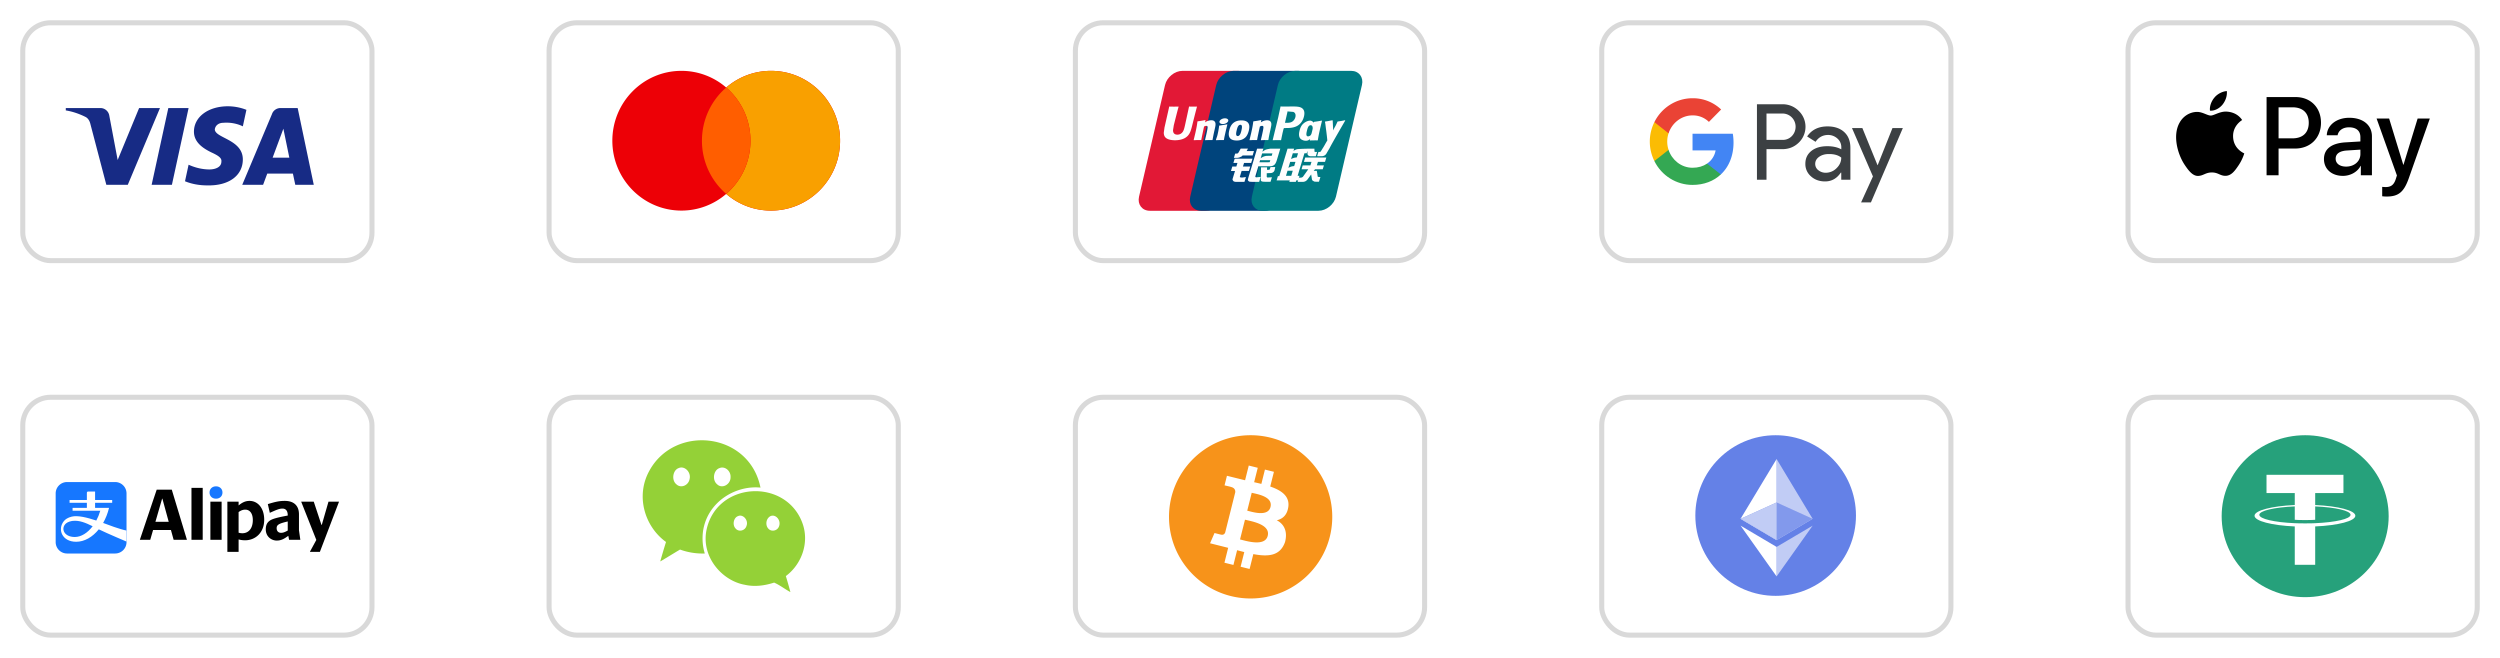<?xml version="1.0" encoding="UTF-8"?>
<svg xmlns="http://www.w3.org/2000/svg" width="494" height="130" viewBox="0 0 494 130" fill="none">
  <g filter="url(#a)">
    <rect x="4.5" y=".5" width="69" height="47" rx="5.5" fill="#fff" stroke="#D9D9D9"></rect>
    <path fill-rule="evenodd" clip-rule="evenodd" d="M25.25 32.517h-4.24l-3.18-12.132c-.151-.558-.471-1.052-.943-1.284-1.176-.584-2.473-1.05-3.887-1.284v-.467h6.831c.943 0 1.65.701 1.768 1.516l1.65 8.751 4.239-10.267h4.122zm8.718 0h-4.005L33.26 17.35h4.005zm8.479-10.966c.118-.816.825-1.283 1.65-1.283 1.296-.118 2.708.117 3.887.7l.707-3.266A10.1 10.1 0 0 0 45.039 17c-3.887 0-6.715 2.1-6.715 5.017 0 2.218 2.003 3.382 3.418 4.084 1.53.7 2.119 1.166 2.001 1.866 0 1.05-1.178 1.517-2.355 1.517-1.414 0-2.828-.35-4.123-.935l-.707 3.268c1.414.582 2.944.817 4.359.817 4.358.115 7.067-1.984 7.067-5.134 0-3.967-5.537-4.2-5.537-5.949M62 32.517 58.82 17.35h-3.416c-.707 0-1.414.467-1.65 1.166l-5.888 14h4.123l.823-2.216h5.065l.472 2.217zm-6.006-11.083 1.176 5.716h-3.298z" fill="#172B85"></path>
  </g>
  <g filter="url(#b)">
    <rect x="108.5" y=".5" width="69" height="47" rx="5.5" fill="#fff" stroke="#D9D9D9"></rect>
    <path fill-rule="evenodd" clip-rule="evenodd" d="M143.5 34.314a13.5 13.5 0 0 1-8.852 3.298C127.11 37.612 121 31.43 121 23.806S127.11 10 134.648 10a13.5 13.5 0 0 1 8.852 3.298A13.5 13.5 0 0 1 152.352 10C159.89 10 166 16.181 166 23.806s-6.11 13.806-13.648 13.806a13.5 13.5 0 0 1-8.852-3.298" fill="#ED0006"></path>
    <path fill-rule="evenodd" clip-rule="evenodd" d="M143.5 34.314a13.84 13.84 0 0 0 4.795-10.508c0-4.208-1.861-7.976-4.795-10.508A13.5 13.5 0 0 1 152.352 10C159.89 10 166 16.181 166 23.806s-6.11 13.806-13.648 13.806a13.5 13.5 0 0 1-8.852-3.298" fill="#F9A000"></path>
    <path fill-rule="evenodd" clip-rule="evenodd" d="M143.5 13.298a13.84 13.84 0 0 1 4.795 10.508c0 4.208-1.861 7.976-4.795 10.508a13.84 13.84 0 0 1-4.795-10.508c0-4.208 1.861-7.976 4.795-10.508" fill="#FF5E00"></path>
  </g>
  <g filter="url(#c)">
    <rect x="316.5" y=".5" width="69" height="47" rx="5.5" fill="#fff" stroke="#D9D9D9"></rect>
    <path fill-rule="evenodd" clip-rule="evenodd" d="M349.06 31.516v-6.042h3.119c1.277 0 2.356-.428 3.235-1.273l.211-.213a4.35 4.35 0 0 0-.211-6.09 4.45 4.45 0 0 0-3.235-1.296h-5.006v14.914zm0-7.873v-5.21h3.166c.68 0 1.325.262 1.806.738 1.02.999 1.043 2.664.059 3.698a2.45 2.45 0 0 1-1.865.773zm15.369-1.535c-.809-.749-1.911-1.13-3.306-1.13-1.793 0-3.141.666-4.032 1.987l1.664 1.058q.915-1.356 2.497-1.356c.669 0 1.313.25 1.817.702.493.428.774 1.047.774 1.7v.44c-.727-.404-1.641-.618-2.766-.618-1.313 0-2.369.31-3.154.94s-1.184 1.463-1.184 2.521a3.18 3.18 0 0 0 1.114 2.498c.738.666 1.676 1 2.778 1 1.301 0 2.333-.584 3.118-1.75h.082v1.416h1.806v-6.292c0-1.32-.399-2.366-1.208-3.116m-5.122 7.529a1.55 1.55 0 0 1-.622-1.249c0-.559.258-1.023.762-1.392.516-.368 1.161-.558 1.923-.558 1.055-.012 1.876.226 2.462.701 0 .809-.316 1.51-.938 2.105a2.98 2.98 0 0 1-2.122.892 2.3 2.3 0 0 1-1.465-.5M369.693 36 376 21.31h-2.051l-2.92 7.327h-.035l-2.989-7.327h-2.052l4.139 9.55-2.345 5.14z" fill="#3C4043"></path>
    <path d="M342.544 24.166c0-.583-.047-1.166-.14-1.737h-7.96v3.295h4.56a3.97 3.97 0 0 1-1.688 2.605v2.14h2.719c1.595-1.486 2.509-3.687 2.509-6.303" fill="#4285F4"></path>
    <path d="M334.444 32.539c2.274 0 4.197-.761 5.592-2.07l-2.72-2.14c-.762.523-1.735.82-2.872.82-2.204 0-4.068-1.51-4.736-3.532h-2.802v2.212c1.43 2.89 4.349 4.71 7.538 4.71" fill="#34A853"></path>
    <path d="M329.708 25.617a5.23 5.23 0 0 1 0-3.283v-2.2h-2.802a8.6 8.6 0 0 0 0 7.683z" fill="#FBBC04"></path>
    <path d="M334.444 18.802a4.5 4.5 0 0 1 3.235 1.284l2.415-2.45a8.08 8.08 0 0 0-5.65-2.224c-3.189 0-6.108 1.832-7.538 4.722l2.802 2.212c.668-2.034 2.532-3.544 4.736-3.544" fill="#EA4335"></path>
  </g>
  <g filter="url(#d)">
    <rect x="420.5" y=".5" width="69" height="47" rx="5.5" fill="#fff" stroke="#D9D9D9"></rect>
    <path fill-rule="evenodd" clip-rule="evenodd" d="M436.692 17.866c.941.08 1.881-.476 2.468-1.18.578-.723.96-1.695.862-2.686-.832.04-1.861.555-2.448 1.279-.539.624-.999 1.635-.882 2.587m11.183 12.767V15.18h5.729c2.957 0 5.024 2.061 5.024 5.075 0 3.013-2.106 5.095-5.102 5.095h-3.281v5.283zm-7.863-12.579c-.828-.048-1.584.252-2.194.495-.393.156-.726.288-.979.288-.284 0-.63-.139-1.019-.295-.51-.205-1.092-.44-1.703-.428-1.4.02-2.703.822-3.418 2.101-1.469 2.558-.382 6.344 1.038 8.426.696 1.03 1.528 2.16 2.625 2.121.482-.018.829-.167 1.189-.322.413-.177.843-.362 1.513-.362.648 0 1.059.18 1.453.352.375.165.735.322 1.27.312 1.136-.02 1.851-1.03 2.546-2.061a9.1 9.1 0 0 0 1.13-2.35l.006-.02-.027-.013c-.251-.116-2.168-1.004-2.186-3.387-.019-2 1.52-3.012 1.763-3.172l.029-.02c-.98-1.466-2.507-1.625-3.036-1.665m22.944 12.698c1.489 0 2.869-.763 3.496-1.972h.049v1.853h2.193v-7.692c0-2.23-1.762-3.668-4.475-3.668-2.516 0-4.377 1.458-4.446 3.46h2.135c.177-.952 1.048-1.576 2.243-1.576 1.449 0 2.262.684 2.262 1.943v.852l-2.958.179c-2.751.168-4.24 1.308-4.24 3.29 0 2.003 1.538 3.331 3.741 3.331m.636-1.833c-1.263 0-2.066-.615-2.066-1.557 0-.971.774-1.536 2.252-1.625l2.635-.169v.872c0 1.448-1.215 2.479-2.821 2.479m12.378 2.319c-.95 2.706-2.037 3.598-4.348 3.598-.176 0-.763-.02-.901-.06v-1.853c.147.02.51.04.696.04 1.048 0 1.635-.446 1.997-1.606l.216-.684-4.015-11.25h2.477l2.791 9.129h.049l2.791-9.13h2.409zm-25.725-14.036h2.732c2.057 0 3.232 1.11 3.232 3.063s-1.175 3.073-3.242 3.073h-2.722z" fill="#000"></path>
  </g>
  <g filter="url(#e)">
    <rect x="212.5" y="74.5" width="69" height="47" rx="5.5" fill="#fff" stroke="#D9D9D9"></rect>
    <path d="M247.125 82c8.907 0 16.129 7.221 16.129 16.129s-7.221 16.13-16.129 16.13c-8.907 0-16.128-7.222-16.128-16.13S238.218 82 247.125 82m-1.098 8.9-3.584-.883-.472 1.89c.023.006 1.31.299 1.291.32.719.18.85.653.828 1.029l-1.995 7.968c-.088.216-.312.543-.815.42.006.021-1.271-.315-1.292-.321l-.882 2.027 3.579.899-.736 2.942 1.775.442.729-2.91q.727.195 1.416.366l-.725 2.895 1.776.443.736-2.936c3.031.571 5.31.34 6.269-2.39.505-1.898-.039-3.467-1.633-4.294 1.162-.267 2.038-1.027 2.272-2.599.321-2.147-1.321-3.3-3.564-4.071l.729-2.91-1.778-.44-.708 2.831a67 67 0 0 0-1.425-.333l.714-2.851-1.776-.442zm-.019 7.794c1.205.3 5.067.893 4.494 3.186-.55 2.198-4.265 1.009-5.47.711zm1.332-5.318c1.004.25 4.233.716 3.713 2.8-.502 1.998-3.594.983-4.598.735z" fill="#F7931A"></path>
  </g>
  <g filter="url(#f)">
    <rect x="316.5" y="74.5" width="69" height="47" rx="5.5" fill="#fff" stroke="#D9D9D9"></rect>
    <circle cx="350.87" cy="97.87" r="15.87" fill="#6481E7"></circle>
    <path fill-rule="evenodd" clip-rule="evenodd" d="M351.056 86.704v16.02l7.119-4.208z" fill="#C1CCF5"></path>
    <path fill-rule="evenodd" clip-rule="evenodd" d="m343.937 98.516 7.118 4.208v-16.02z" fill="#fff"></path>
    <path fill-rule="evenodd" clip-rule="evenodd" d="m351.056 95.28-7.119 3.236 7.119 4.208 7.119-4.208z" fill="#8299EC"></path>
    <path fill-rule="evenodd" clip-rule="evenodd" d="M351.056 104.072v5.826l7.123-10.032zm0-8.792-7.119 3.236 7.119 4.208z" fill="#C1CCF5"></path>
    <path fill-rule="evenodd" clip-rule="evenodd" d="m343.937 99.866 7.119 10.032v-5.826z" fill="#fff"></path>
  </g>
  <g filter="url(#g)">
    <rect x="420.5" y="74.5" width="69" height="47" rx="5.5" fill="#fff" stroke="#D9D9D9"></rect>
  </g>
  <g filter="url(#h)">
    <path d="M455.5 114c9.113 0 16.5-7.163 16.5-16s-7.387-16-16.5-16S439 89.163 439 98s7.387 16 16.5 16" fill="#26A17B"></path>
  </g>
  <g filter="url(#i)">
    <path fill-rule="evenodd" clip-rule="evenodd" d="M457.482 99.383v-.002c-.113.008-.698.042-2.003.042-1.041 0-1.774-.03-2.032-.042v.003c-4.01-.171-7.002-.848-7.002-1.658s2.992-1.486 7.002-1.66v2.644c.262.018 1.012.061 2.05.061 1.245 0 1.868-.05 1.985-.06v-2.643c4.001.173 6.987.85 6.987 1.658 0 .81-2.986 1.485-6.987 1.657m0-3.59v-2.366h5.583v-3.608h-15.201v3.608h5.583v2.365c-4.538.202-7.95 1.074-7.95 2.118s3.412 1.915 7.95 2.118v7.582h4.035v-7.584c4.53-.202 7.934-1.073 7.934-2.116s-3.404-1.914-7.934-2.117" fill="#fff"></path>
  </g>
  <g filter="url(#j)">
    <rect x="4.5" y="74.5" width="69" height="47" rx="5.5" fill="#fff" stroke="#D9D9D9"></rect>
    <path d="M66.987 95.146 67 95.13h-2.092l-1.322 4.58h-.07L62 95.131h-2.486l2.992 7.559-1.25 2.304v.055h1.952zm-23.196-.015h-2.22v7.531h2.22zm15.285 5.648v-3.147c0-1.714-1.011-2.655-2.796-2.655-1.138 0-1.924.197-3.358.632l.393 1.728c1.307-.59 1.882-.842 2.487-.842.73 0 1.054.52 1.054 1.321v.056c-2.544.477-3.33.744-3.821 1.236-.365.365-.52.885-.52 1.49 0 1.447 1.124 2.219 2.177 2.219.787 0 1.42-.295 2.276-.942l.155.787h2.22zm-2.219.057c-.59.322-.927.449-1.32.449-.534 0-.871-.351-.871-.912 0-.211.042-.422.21-.59.267-.267.787-.464 1.981-.745zm-7.544-5.859c-.815 0-1.447.309-2.164.899v-.745h-2.22v9.918h2.22v-2.458c.422.112.815.169 1.292.169 1.981 0 3.766-1.461 3.766-4.06 0-2.332-1.292-3.723-2.894-3.723m-1.406 6.392a2.4 2.4 0 0 1-.76-.113v-4.073c.465-.323.843-.478 1.32-.478.83 0 1.49.66 1.49 2.066.001 1.797-.968 2.598-2.05 2.598" fill="#000"></path>
    <path d="M22.76 91.252h-9.517A2.253 2.253 0 0 0 11 93.514v9.597a2.25 2.25 0 0 0 2.243 2.261h9.516a2.25 2.25 0 0 0 2.242-2.261v-9.597a2.25 2.25 0 0 0-2.242-2.262" fill="#1677FF"></path>
    <path d="M22.528 100.119c-.56-.19-1.312-.479-2.15-.784.503-.883.905-1.886 1.17-2.978h-2.76v-1.002h3.38v-.56h-3.38v-1.671h-1.38c-.242 0-.242.24-.242.24v1.43h-3.419v.56h3.419v1.002h-2.824v.56h5.476c-.2.695-.47 1.35-.789 1.944-1.776-.591-3.672-1.07-4.863-.775-.761.189-1.252.526-1.54.88-1.323 1.623-.375 4.089 2.419 4.089 1.651 0 3.243-.929 4.475-2.459 1.84.891 5.481 2.423 5.481 2.423v-2.182c.001 0-.456-.037-2.473-.717m-7.744 1.992c-2.178 0-2.822-1.73-1.746-2.677.36-.32 1.016-.476 1.365-.51 1.294-.13 2.492.368 3.906 1.064-.994 1.307-2.26 2.123-3.525 2.123" fill="#fff"></path>
    <path d="M33.943 92.757h-2.978l-3.33 9.905h2.052l.562-1.939h3.526l.534 1.939h2.627zm-3.231 6.35 1.32-4.566h.056l1.25 4.566zm9.342-6.701h-2.22v10.255h2.22z" fill="#000"></path>
    <path d="M41.403 93.32c0 .73.534 1.221 1.278 1.221.745 0 1.28-.492 1.28-1.222 0-.716-.535-1.222-1.28-1.222-.744 0-1.278.506-1.278 1.222" fill="#1677FF"></path>
  </g>
  <g filter="url(#k)">
    <rect x="108.5" y="74.5" width="69" height="47" rx="5.5" fill="#fff" stroke="#D9D9D9"></rect>
    <path d="M158.462 99.114c-3.433-8.675-16.831-7.923-18.847 1.569-1.115 5.357 3.087 10.085 7.553 10.868 1.929.442 3.925.179 5.799-.429 1.125.491 2.128 1.287 3.219 1.878a86 86 0 0 0-.904-3.169c3.128-2.314 4.783-6.726 3.18-10.717m-10.949.788c-.279.983-1.545 1.278-2.158.531-.677-.692-.413-2.138.474-2.447.981-.467 2.115.81 1.684 1.916m6.409.141c-.343.882-1.525 1.088-2.106.405-.493-.532-.493-1.471-.057-2.047 1.019-1.32 2.754.17 2.163 1.642" fill="#94D137"></path>
    <path d="M128.312 89.027c-2.76 4.973-.931 11.027 3.293 14.065a133 133 0 0 0-1.143 3.852c1.303-.769 2.606-1.573 3.911-2.353a13 13 0 0 0 4.892.78c-.441-1.421-.542-2.962-.341-4.448.878-5.795 6.47-9.069 11.348-8.57-2.199-10.973-16.922-12.562-21.96-3.326m7.948 1.652c-.23 1.26-1.725 1.867-2.601 1.022-1.015-.806-.73-2.805.461-3.212 1.167-.507 2.493.829 2.14 2.19m8.099-.367c.01 1.448-1.704 2.353-2.667 1.37-.998-.807-.715-2.77.457-3.175 1.061-.478 2.293.53 2.21 1.805" fill="#94D137"></path>
  </g>
  <g filter="url(#l)">
    <rect x="212.5" y=".5" width="69" height="47" rx="5.5" fill="#fff" stroke="#D9D9D9"></rect>
    <path d="M233.655 10.002h11.032c1.54 0 2.498 1.255 2.138 2.8l-5.135 22.05c-.363 1.54-1.905 2.796-3.446 2.796h-11.03c-1.538 0-2.498-1.256-2.139-2.796l5.138-22.05c.36-1.545 1.901-2.8 3.442-2.8" fill="#E21836"></path>
    <path d="M243.768 10h12.686c1.54 0 .846 1.255.484 2.8l-5.136 22.05c-.36 1.54-.247 2.797-1.79 2.797h-12.686c-1.543 0-2.498-1.256-2.136-2.796l5.135-22.05c.365-1.546 1.903-2.801 3.443-2.801" fill="#00447C"></path>
    <path d="M255.952 10h11.031c1.542 0 2.5 1.255 2.138 2.8l-5.135 22.05c-.363 1.54-1.906 2.797-3.448 2.797h-11.026c-1.543 0-2.5-1.256-2.138-2.796l5.136-22.05c.359-1.546 1.899-2.801 3.442-2.801" fill="#007B84"></path>
    <path d="M236.536 17.067c-1.134.011-1.469 0-1.576-.026-.042.196-.807 3.727-.809 3.73-.165.714-.285 1.224-.692 1.553a1.24 1.24 0 0 1-.815.283c-.503 0-.796-.25-.845-.724l-.009-.162.153-.963s.803-3.218.947-3.643c.008-.024.01-.037.012-.048-1.564.013-1.841 0-1.86-.026-.011.035-.05.235-.05.235l-.82 3.627-.07.307-.137 1.006c0 .299.059.542.176.748.373.653 1.439.751 2.043.751.777 0 1.506-.165 1.998-.466.855-.505 1.079-1.295 1.278-1.997l.093-.36s.828-3.342.968-3.777c.006-.024.008-.037.015-.048m2.816 2.696c-.2 0-.564.048-.892.209-.118.06-.231.131-.349.201l.107-.386-.059-.065c-.695.14-.85.16-1.492.25l-.053.035c-.075.618-.141 1.082-.417 2.296-.105.448-.214.9-.324 1.346l.03.057c.657-.035.857-.035 1.428-.026l.046-.05c.073-.372.082-.459.243-1.212.076-.357.233-1.142.311-1.421.143-.066.284-.131.418-.131.32 0 .281.28.269.39-.014.187-.13.798-.25 1.322l-.08.338c-.056.25-.117.493-.172.74l.024.05c.648-.035.845-.035 1.399-.026l.065-.05c.1-.58.129-.736.307-1.582l.089-.388c.173-.76.261-1.146.129-1.46-.138-.352-.471-.437-.777-.437m3.146.796c-.345.066-.564.11-.783.139-.216.034-.427.066-.76.112l-.027.024-.024.02c-.034.247-.059.461-.105.713-.039.26-.099.557-.196.982-.076.326-.115.44-.158.554s-.088.226-.173.546l.02.03.017.027c.311-.015.514-.026.724-.027.208-.008.425 0 .76.001l.029-.023.032-.027c.048-.289.055-.366.085-.507.029-.151.08-.36.204-.92.058-.262.124-.523.185-.791l.192-.792-.01-.032zm.007-1.074c-.313-.184-.862-.126-1.232.13-.369.25-.411.605-.099.792.308.18.859.126 1.226-.131.368-.256.414-.608.105-.79m1.893 4.279c.633 0 1.282-.175 1.771-.693.376-.42.548-1.045.608-1.302.194-.853.043-1.251-.147-1.494-.289-.37-.8-.488-1.329-.488-.318 0-1.077.032-1.669.578-.425.394-.622.928-.74 1.44-.12.523-.258 1.463.607 1.813.266.114.651.146.899.146m-.05-1.92c.146-.645.319-1.187.759-1.187.344 0 .369.403.216 1.051-.027.144-.153.679-.323.906-.119.168-.26.27-.415.27-.047 0-.322 0-.326-.408a2.8 2.8 0 0 1 .089-.631m4.012 1.836.049-.05c.07-.372.082-.459.237-1.212.078-.357.239-1.142.314-1.42.143-.067.282-.132.421-.132.318 0 .279.279.266.39-.011.187-.128.797-.25 1.322l-.075.338c-.058.25-.121.492-.177.74l.025.05c.65-.035.84-.035 1.396-.026l.068-.05c.097-.58.124-.736.306-1.582l.088-.388c.174-.76.262-1.146.133-1.46-.143-.352-.478-.437-.779-.437-.2 0-.567.048-.892.209a6 6 0 0 0-.348.201l.1-.386-.054-.065c-.694.14-.853.16-1.493.25l-.05.036c-.077.617-.14 1.081-.417 2.296-.105.447-.214.899-.323 1.345l.029.057a16 16 0 0 1 1.426-.026m4.777.026c.04-.2.283-1.382.285-1.382 0 0 .207-.868.22-.9 0 0 .065-.09.13-.126h.096c.903 0 1.923 0 2.722-.588.544-.403.916-.999 1.082-1.722.043-.178.075-.389.075-.6 0-.277-.056-.552-.217-.766-.408-.57-1.219-.58-2.156-.585l-.462.004c-1.2.015-1.681.01-1.878-.013l-.049.242-.429 1.995-1.077 4.433c1.047-.012 1.477-.012 1.658.008m.796-3.538s.457-1.987.454-1.98l.015-.101.007-.078.182.019s.942.08.964.083c.372.144.526.514.419.998-.098.443-.385.814-.754.994-.303.152-.675.165-1.058.165h-.248zm2.844 1.713c-.121.515-.259 1.455.601 1.79.274.117.52.152.77.139.263-.014.508-.147.734-.337l-.061.235.039.05a23 23 0 0 1 1.481-.02l.061-.047c.097-.575.19-1.134.444-2.235q.185-.789.375-1.575l-.02-.057a29 29 0 0 1-1.543.25l-.05.04-.021.157a.95.95 0 0 0-.485-.399c-.296-.116-.991.034-1.589.578-.42.388-.621.92-.736 1.431m1.454.032c.148-.634.318-1.171.759-1.171.279 0 .426.257.396.696-.024.11-.049.225-.08.355q-.067.283-.138.563a1.4 1.4 0 0 1-.163.329c-.114.16-.384.26-.539.26-.044 0-.316 0-.326-.4-.002-.2.039-.406.091-.632m7.59-2.094-.053-.062c-.685.14-.809.161-1.438.246l-.046.046-.008.03-.002-.01c-.468 1.08-.454.847-.836 1.698l-.004-.104-.095-1.844-.06-.062c-.718.14-.735.161-1.397.246l-.052.046c-.007.023-.007.047-.011.073l.004.01c.083.423.063.328.146.996.039.328.09.658.129.981.065.542.102.809.182 1.636-.448.738-.554 1.017-.984 1.665l.002.007-.303.48c-.034.05-.066.085-.11.1a.5.5 0 0 1-.199.028h-.168l-.25.83.857.015c.503-.002.82-.237.99-.553l.539-.924h-.009l.057-.065c.362-.78 3.119-5.51 3.119-5.51m-9.044 10.912h-.364l1.346-4.45h.446l.142-.46.014.51c-.017.316.231.595.882.549h.753l.26-.857h-.284q-.243.002-.229-.13l-.014-.518h-1.394v.003c-.451.009-1.798.043-2.07.115-.33.085-.678.335-.678.335l.137-.459h-1.305l-.272.911-1.363 4.518h-.265l-.26.851h2.599l-.087.284h1.28l.085-.284h.36zm-1.066-3.547a6 6 0 0 0-.598.234l.346-1.138h1.037l-.251.829s-.32.019-.534.075m.02 1.625s-.326.041-.54.09a5 5 0 0 0-.607.265l.357-1.183h1.042zm-.581 1.932h-1.04l.302-.999h1.036zm2.504-2.76h1.499l-.216.697h-1.518l-.228.763h1.329l-1.007 1.416a.4.4 0 0 1-.203.17.6.6 0 0 1-.27.078h-.369l-.253.835h.964c.501 0 .797-.228 1.016-.527l.69-.944.148.959c.031.18.16.284.248.325.096.049.196.132.337.144q.225.011.333.012h.474l.284-.935h-.187c-.107 0-.292-.018-.323-.052-.032-.04-.032-.103-.049-.199l-.15-.961h-.615l.27-.321h1.515l.233-.763h-1.403l.219-.697h1.399l.259-.86h-4.171zm-12.659 2.954.35-1.163h1.438l.263-.866h-1.439l.219-.716h1.407l.26-.838h-3.519l-.255.838h.8l-.214.716h-.801l-.266.88h.799l-.466 1.54c-.063.204.03.281.088.376.06.092.121.153.258.188.141.032.237.05.368.05h1.621l.289-.959-.719.1c-.138 0-.523-.017-.481-.146m.165-5.57-.364.658q-.117.214-.211.274-.085.051-.326.05h-.19l-.254.842h.631c.304 0 .537-.112.648-.167.12-.064.151-.028.244-.117l.213-.185h1.971l.262-.877h-1.443l.252-.479zm2.911 5.587c-.034-.048-.01-.134.042-.311l.539-1.783h1.916q.418-.006.613-.017a1.3 1.3 0 0 0 .461-.156.87.87 0 0 0 .335-.308c.083-.115.216-.365.331-.75l.677-2.258-1.989.012s-.613.09-.882.19c-.272.111-.661.422-.661.422l.18-.618h-1.229l-1.721 5.705a3.5 3.5 0 0 0-.111.479c-.003.104.131.207.218.285.103.077.256.065.402.077.153.012.371.02.673.02h.944l.29-.98-.845.08a.22.22 0 0 1-.183-.089m.928-3.3h2.014l-.128.402c-.018.01-.061-.02-.266.004h-1.744zm.404-1.345h2.03l-.146.484s-.957-.01-1.11.018c-.675.117-1.069.477-1.069.477zm1.527 3.09a.22.22 0 0 1-.08.125q-.06.037-.206.035h-.287l.017-.488h-1.193l-.048 2.388c-.002.172.014.272.14.352.127.1.515.113 1.038.113h.748l.27-.895-.651.036-.217.013c-.029-.013-.057-.024-.089-.056-.027-.027-.074-.01-.066-.183l.005-.612.683-.028c.368 0 .526-.12.66-.234.129-.11.171-.236.219-.406l.115-.542h-.939z" fill="#FEFEFE"></path>
  </g>
  <defs>
    <filter id="a" x="0" y="0" width="78" height="56" filterUnits="userSpaceOnUse" color-interpolation-filters="sRGB">
      <feFlood flood-opacity="0" result="BackgroundImageFix"></feFlood>
      <feColorMatrix in="SourceAlpha" values="0 0 0 0 0 0 0 0 0 0 0 0 0 0 0 0 0 0 127 0" result="hardAlpha"></feColorMatrix>
      <feOffset dy="4"></feOffset>
      <feGaussianBlur stdDeviation="2"></feGaussianBlur>
      <feComposite in2="hardAlpha" operator="out"></feComposite>
      <feColorMatrix values="0 0 0 0 0 0 0 0 0 0 0 0 0 0 0 0 0 0 0.25 0"></feColorMatrix>
      <feBlend in2="BackgroundImageFix" result="effect1_dropShadow_3_492"></feBlend>
      <feBlend in="SourceGraphic" in2="effect1_dropShadow_3_492" result="shape"></feBlend>
    </filter>
    <filter id="b" x="104" y="0" width="78" height="56" filterUnits="userSpaceOnUse" color-interpolation-filters="sRGB">
      <feFlood flood-opacity="0" result="BackgroundImageFix"></feFlood>
      <feColorMatrix in="SourceAlpha" values="0 0 0 0 0 0 0 0 0 0 0 0 0 0 0 0 0 0 127 0" result="hardAlpha"></feColorMatrix>
      <feOffset dy="4"></feOffset>
      <feGaussianBlur stdDeviation="2"></feGaussianBlur>
      <feComposite in2="hardAlpha" operator="out"></feComposite>
      <feColorMatrix values="0 0 0 0 0 0 0 0 0 0 0 0 0 0 0 0 0 0 0.25 0"></feColorMatrix>
      <feBlend in2="BackgroundImageFix" result="effect1_dropShadow_3_492"></feBlend>
      <feBlend in="SourceGraphic" in2="effect1_dropShadow_3_492" result="shape"></feBlend>
    </filter>
    <filter id="c" x="312" y="0" width="78" height="56" filterUnits="userSpaceOnUse" color-interpolation-filters="sRGB">
      <feFlood flood-opacity="0" result="BackgroundImageFix"></feFlood>
      <feColorMatrix in="SourceAlpha" values="0 0 0 0 0 0 0 0 0 0 0 0 0 0 0 0 0 0 127 0" result="hardAlpha"></feColorMatrix>
      <feOffset dy="4"></feOffset>
      <feGaussianBlur stdDeviation="2"></feGaussianBlur>
      <feComposite in2="hardAlpha" operator="out"></feComposite>
      <feColorMatrix values="0 0 0 0 0 0 0 0 0 0 0 0 0 0 0 0 0 0 0.25 0"></feColorMatrix>
      <feBlend in2="BackgroundImageFix" result="effect1_dropShadow_3_492"></feBlend>
      <feBlend in="SourceGraphic" in2="effect1_dropShadow_3_492" result="shape"></feBlend>
    </filter>
    <filter id="d" x="416" y="0" width="78" height="56" filterUnits="userSpaceOnUse" color-interpolation-filters="sRGB">
      <feFlood flood-opacity="0" result="BackgroundImageFix"></feFlood>
      <feColorMatrix in="SourceAlpha" values="0 0 0 0 0 0 0 0 0 0 0 0 0 0 0 0 0 0 127 0" result="hardAlpha"></feColorMatrix>
      <feOffset dy="4"></feOffset>
      <feGaussianBlur stdDeviation="2"></feGaussianBlur>
      <feComposite in2="hardAlpha" operator="out"></feComposite>
      <feColorMatrix values="0 0 0 0 0 0 0 0 0 0 0 0 0 0 0 0 0 0 0.25 0"></feColorMatrix>
      <feBlend in2="BackgroundImageFix" result="effect1_dropShadow_3_492"></feBlend>
      <feBlend in="SourceGraphic" in2="effect1_dropShadow_3_492" result="shape"></feBlend>
    </filter>
    <filter id="e" x="208" y="74" width="78" height="56" filterUnits="userSpaceOnUse" color-interpolation-filters="sRGB">
      <feFlood flood-opacity="0" result="BackgroundImageFix"></feFlood>
      <feColorMatrix in="SourceAlpha" values="0 0 0 0 0 0 0 0 0 0 0 0 0 0 0 0 0 0 127 0" result="hardAlpha"></feColorMatrix>
      <feOffset dy="4"></feOffset>
      <feGaussianBlur stdDeviation="2"></feGaussianBlur>
      <feComposite in2="hardAlpha" operator="out"></feComposite>
      <feColorMatrix values="0 0 0 0 0 0 0 0 0 0 0 0 0 0 0 0 0 0 0.25 0"></feColorMatrix>
      <feBlend in2="BackgroundImageFix" result="effect1_dropShadow_3_492"></feBlend>
      <feBlend in="SourceGraphic" in2="effect1_dropShadow_3_492" result="shape"></feBlend>
    </filter>
    <filter id="f" x="312" y="74" width="78" height="56" filterUnits="userSpaceOnUse" color-interpolation-filters="sRGB">
      <feFlood flood-opacity="0" result="BackgroundImageFix"></feFlood>
      <feColorMatrix in="SourceAlpha" values="0 0 0 0 0 0 0 0 0 0 0 0 0 0 0 0 0 0 127 0" result="hardAlpha"></feColorMatrix>
      <feOffset dy="4"></feOffset>
      <feGaussianBlur stdDeviation="2"></feGaussianBlur>
      <feComposite in2="hardAlpha" operator="out"></feComposite>
      <feColorMatrix values="0 0 0 0 0 0 0 0 0 0 0 0 0 0 0 0 0 0 0.25 0"></feColorMatrix>
      <feBlend in2="BackgroundImageFix" result="effect1_dropShadow_3_492"></feBlend>
      <feBlend in="SourceGraphic" in2="effect1_dropShadow_3_492" result="shape"></feBlend>
    </filter>
    <filter id="g" x="416" y="74" width="78" height="56" filterUnits="userSpaceOnUse" color-interpolation-filters="sRGB">
      <feFlood flood-opacity="0" result="BackgroundImageFix"></feFlood>
      <feColorMatrix in="SourceAlpha" values="0 0 0 0 0 0 0 0 0 0 0 0 0 0 0 0 0 0 127 0" result="hardAlpha"></feColorMatrix>
      <feOffset dy="4"></feOffset>
      <feGaussianBlur stdDeviation="2"></feGaussianBlur>
      <feComposite in2="hardAlpha" operator="out"></feComposite>
      <feColorMatrix values="0 0 0 0 0 0 0 0 0 0 0 0 0 0 0 0 0 0 0.25 0"></feColorMatrix>
      <feBlend in2="BackgroundImageFix" result="effect1_dropShadow_3_492"></feBlend>
      <feBlend in="SourceGraphic" in2="effect1_dropShadow_3_492" result="shape"></feBlend>
    </filter>
    <filter id="h" x="435" y="82" width="41" height="40" filterUnits="userSpaceOnUse" color-interpolation-filters="sRGB">
      <feFlood flood-opacity="0" result="BackgroundImageFix"></feFlood>
      <feColorMatrix in="SourceAlpha" values="0 0 0 0 0 0 0 0 0 0 0 0 0 0 0 0 0 0 127 0" result="hardAlpha"></feColorMatrix>
      <feOffset dy="4"></feOffset>
      <feGaussianBlur stdDeviation="2"></feGaussianBlur>
      <feComposite in2="hardAlpha" operator="out"></feComposite>
      <feColorMatrix values="0 0 0 0 0 0 0 0 0 0 0 0 0 0 0 0 0 0 0.25 0"></feColorMatrix>
      <feBlend in2="BackgroundImageFix" result="effect1_dropShadow_3_492"></feBlend>
      <feBlend in="SourceGraphic" in2="effect1_dropShadow_3_492" result="shape"></feBlend>
    </filter>
    <filter id="i" x="441.497" y="89.819" width="27.92" height="25.791" filterUnits="userSpaceOnUse" color-interpolation-filters="sRGB">
      <feFlood flood-opacity="0" result="BackgroundImageFix"></feFlood>
      <feColorMatrix in="SourceAlpha" values="0 0 0 0 0 0 0 0 0 0 0 0 0 0 0 0 0 0 127 0" result="hardAlpha"></feColorMatrix>
      <feOffset dy="4"></feOffset>
      <feGaussianBlur stdDeviation="2"></feGaussianBlur>
      <feComposite in2="hardAlpha" operator="out"></feComposite>
      <feColorMatrix values="0 0 0 0 0 0 0 0 0 0 0 0 0 0 0 0 0 0 0.25 0"></feColorMatrix>
      <feBlend in2="BackgroundImageFix" result="effect1_dropShadow_3_492"></feBlend>
      <feBlend in="SourceGraphic" in2="effect1_dropShadow_3_492" result="shape"></feBlend>
    </filter>
    <filter id="j" x="0" y="74" width="78" height="56" filterUnits="userSpaceOnUse" color-interpolation-filters="sRGB">
      <feFlood flood-opacity="0" result="BackgroundImageFix"></feFlood>
      <feColorMatrix in="SourceAlpha" values="0 0 0 0 0 0 0 0 0 0 0 0 0 0 0 0 0 0 127 0" result="hardAlpha"></feColorMatrix>
      <feOffset dy="4"></feOffset>
      <feGaussianBlur stdDeviation="2"></feGaussianBlur>
      <feComposite in2="hardAlpha" operator="out"></feComposite>
      <feColorMatrix values="0 0 0 0 0 0 0 0 0 0 0 0 0 0 0 0 0 0 0.25 0"></feColorMatrix>
      <feBlend in2="BackgroundImageFix" result="effect1_dropShadow_3_492"></feBlend>
      <feBlend in="SourceGraphic" in2="effect1_dropShadow_3_492" result="shape"></feBlend>
    </filter>
    <filter id="k" x="104" y="74" width="78" height="56" filterUnits="userSpaceOnUse" color-interpolation-filters="sRGB">
      <feFlood flood-opacity="0" result="BackgroundImageFix"></feFlood>
      <feColorMatrix in="SourceAlpha" values="0 0 0 0 0 0 0 0 0 0 0 0 0 0 0 0 0 0 127 0" result="hardAlpha"></feColorMatrix>
      <feOffset dy="4"></feOffset>
      <feGaussianBlur stdDeviation="2"></feGaussianBlur>
      <feComposite in2="hardAlpha" operator="out"></feComposite>
      <feColorMatrix values="0 0 0 0 0 0 0 0 0 0 0 0 0 0 0 0 0 0 0.25 0"></feColorMatrix>
      <feBlend in2="BackgroundImageFix" result="effect1_dropShadow_3_492"></feBlend>
      <feBlend in="SourceGraphic" in2="effect1_dropShadow_3_492" result="shape"></feBlend>
    </filter>
    <filter id="l" x="208" y="0" width="78" height="56" filterUnits="userSpaceOnUse" color-interpolation-filters="sRGB">
      <feFlood flood-opacity="0" result="BackgroundImageFix"></feFlood>
      <feColorMatrix in="SourceAlpha" values="0 0 0 0 0 0 0 0 0 0 0 0 0 0 0 0 0 0 127 0" result="hardAlpha"></feColorMatrix>
      <feOffset dy="4"></feOffset>
      <feGaussianBlur stdDeviation="2"></feGaussianBlur>
      <feComposite in2="hardAlpha" operator="out"></feComposite>
      <feColorMatrix values="0 0 0 0 0 0 0 0 0 0 0 0 0 0 0 0 0 0 0.25 0"></feColorMatrix>
      <feBlend in2="BackgroundImageFix" result="effect1_dropShadow_3_492"></feBlend>
      <feBlend in="SourceGraphic" in2="effect1_dropShadow_3_492" result="shape"></feBlend>
    </filter>
  </defs>
</svg>
